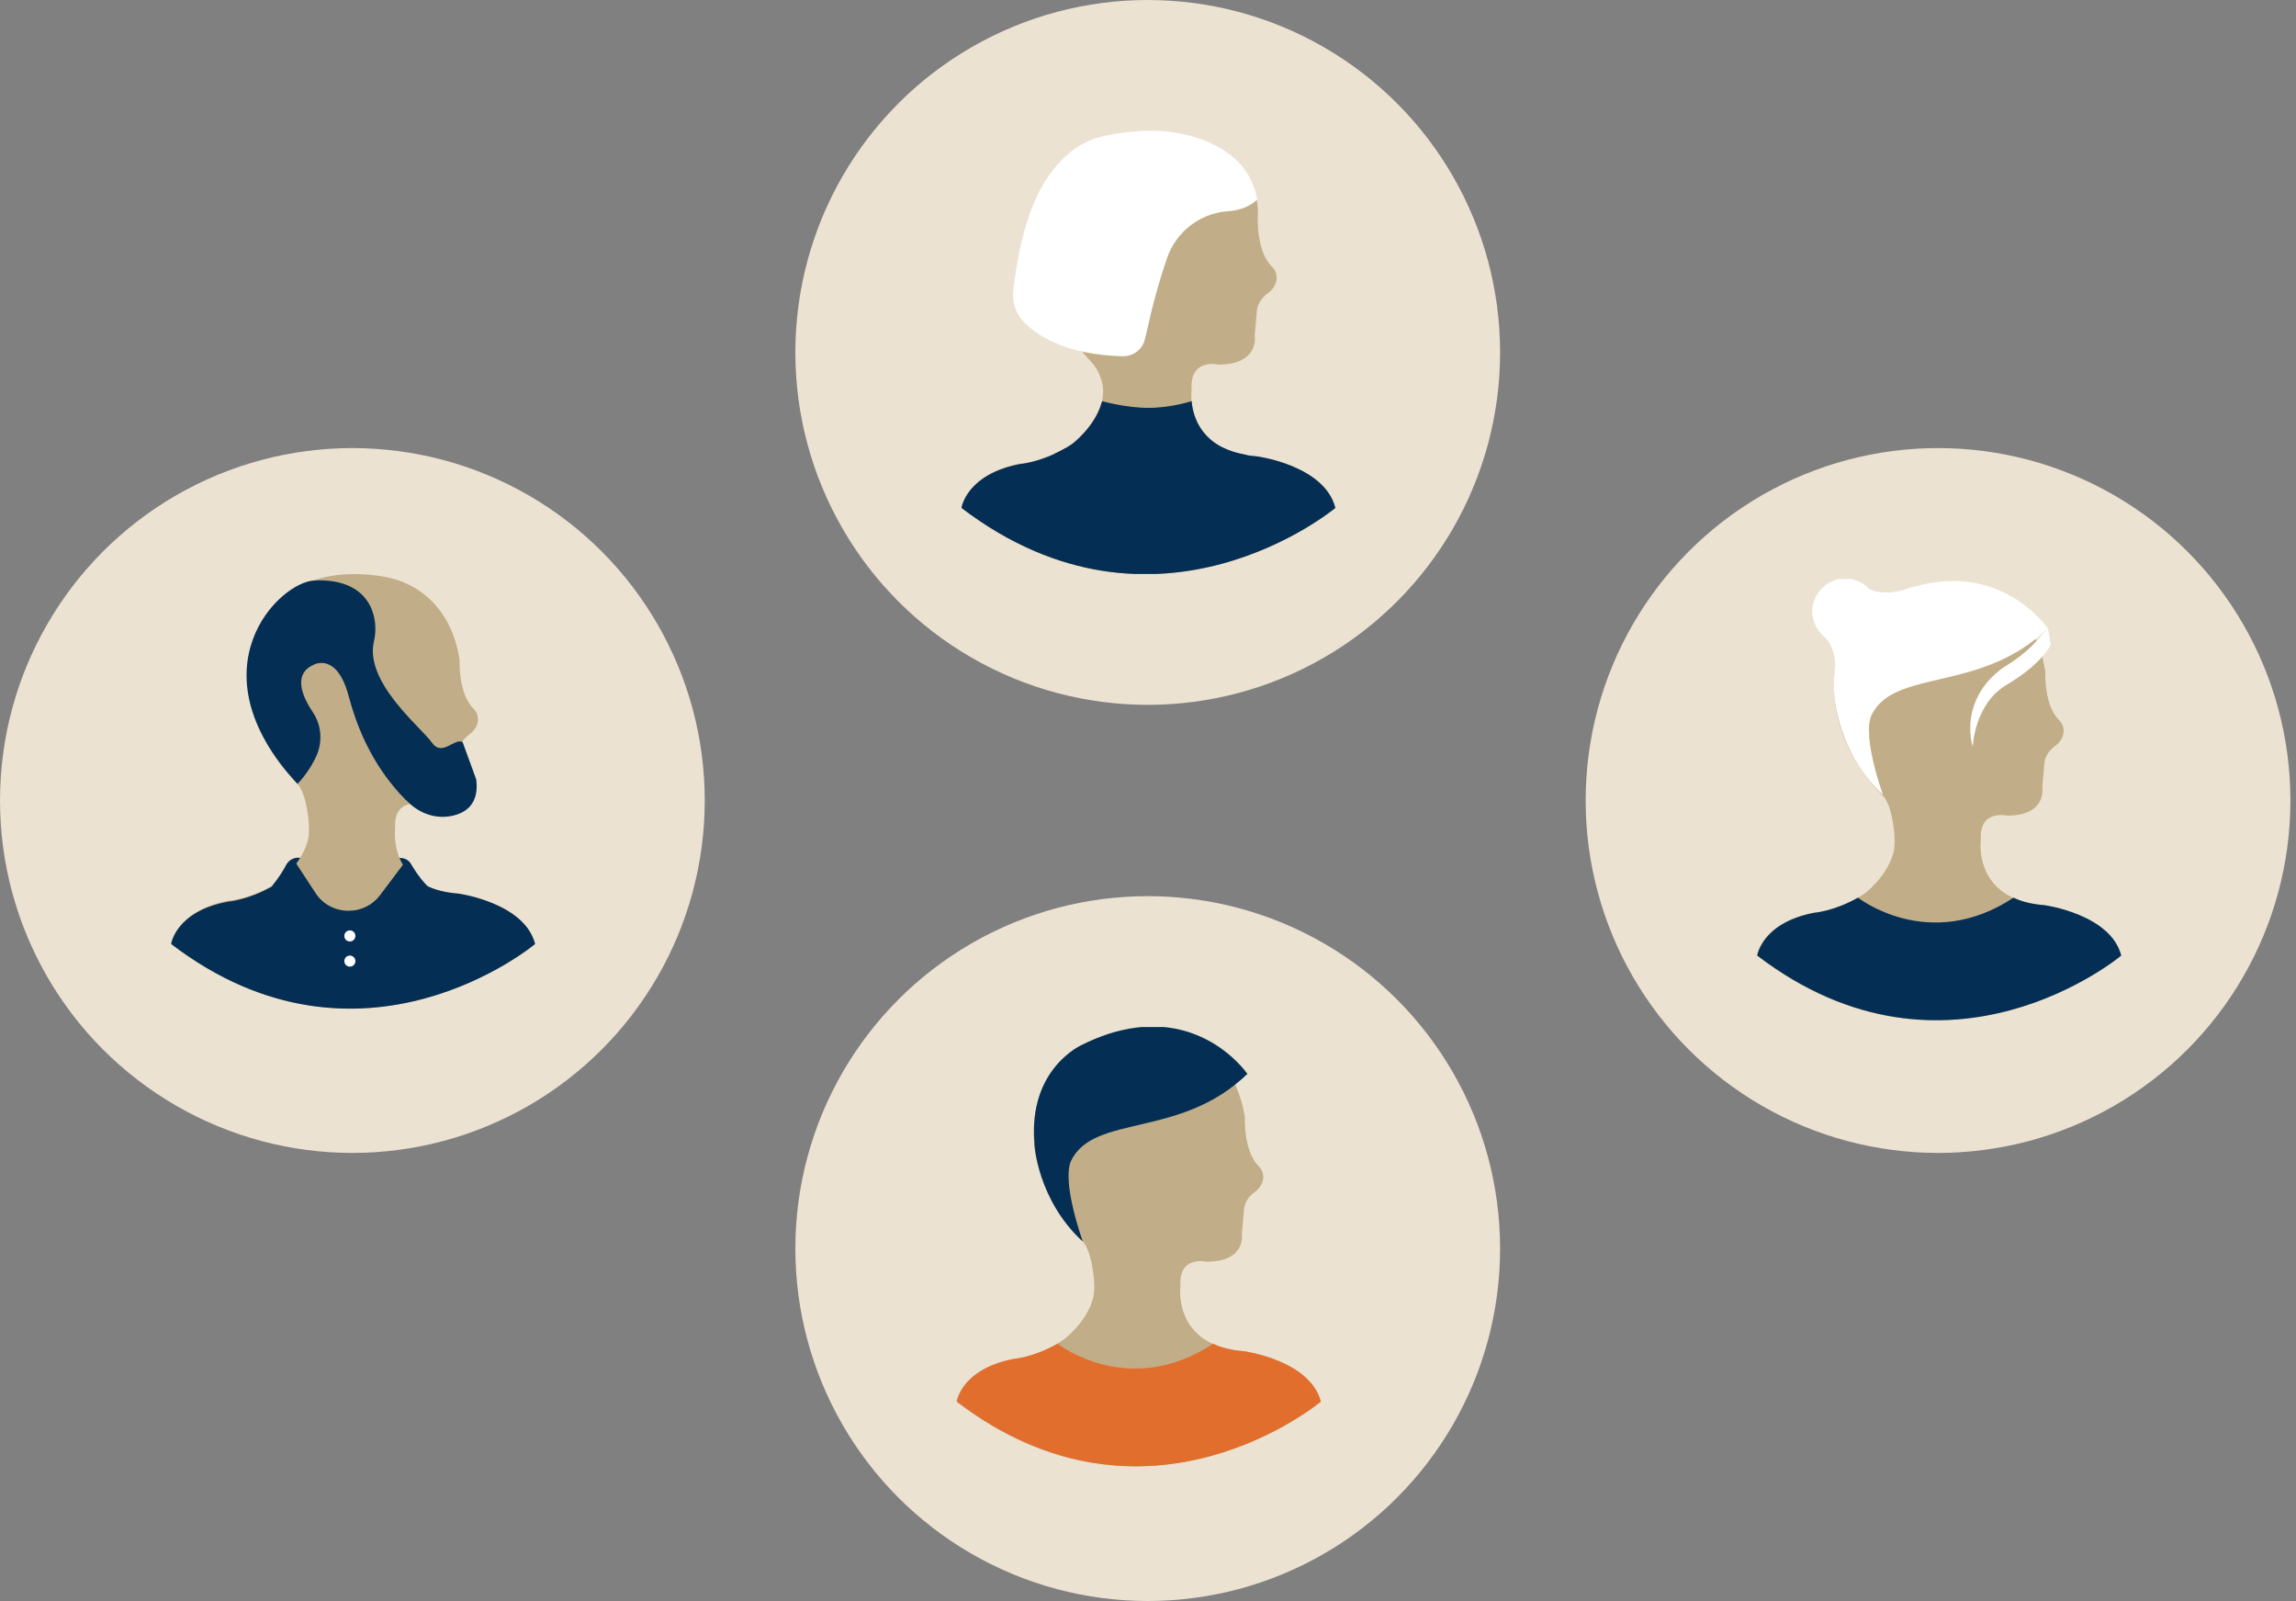 <svg width="393" height="274" viewBox="0 0 393 274" fill="none" xmlns="http://www.w3.org/2000/svg">
<rect x="0" y="0" width="393" height="274" fill="#808080" stroke="none"/>
<circle cx="331.729" cy="137" r="60.315" fill="#EBE2D1"/>
<g clip-path="url(#clip0_3_13516)">
<path d="M349.91 154.922C337.589 153.974 339.054 143.721 339.054 143.721C338.709 138.465 343.534 139.585 343.534 139.585C350.427 139.585 349.566 134.76 349.566 134.76L349.91 130.796C349.996 129.504 350.686 128.47 351.72 127.694C352.237 127.35 352.581 126.919 352.84 126.488C353.443 125.454 353.357 124.162 352.495 123.3C349.824 120.715 350.083 115.028 350.083 114.942C348.79 106.24 343.103 101.587 336.9 100.639C313.377 96.848 306.829 120.629 322.338 136.225C323.889 137.776 324.751 143.979 324.061 146.047C322.941 150.097 319.15 152.94 319.15 152.94C314.497 156.042 310.447 156.215 310.447 156.215C301.486 157.938 300.711 163.538 300.711 163.538C333.281 188.44 363.007 163.538 363.007 163.538C361.198 156.473 349.91 154.922 349.91 154.922Z" fill="#C1AD87"/>
<path d="M349.996 154.922C347.842 154.75 346.033 154.319 344.654 153.63C330.179 163.194 318.03 153.63 318.03 153.63C313.894 155.956 310.533 156.215 310.533 156.215C301.572 157.938 300.797 163.538 300.797 163.538C333.367 188.44 363.093 163.538 363.093 163.538C361.284 156.473 349.996 154.922 349.996 154.922Z" fill="#042E53"/>
<path d="M320.356 122.352C324.32 114.339 339.054 118.647 350.514 107.532C350.514 107.532 340.863 93.315 322.252 102.535C322.252 102.535 321.821 102.707 321.218 103.052C320.529 100.553 318.116 98.83 315.359 99.002C312.602 99.261 310.361 101.587 310.189 104.344C310.103 106.067 310.878 107.705 311.999 108.739C313.636 110.203 314.325 112.444 314.067 114.598C313.894 115.976 313.808 117.527 313.98 119.164C313.98 119.164 314.583 128.901 322.338 136.052C322.338 136.225 318.633 125.971 320.356 122.352Z" fill="white"/>
<path d="M319.15 100.208C319.15 100.208 321.304 102.707 327.421 100.467L325.612 104.689L318.202 105.12L317.254 102.707L319.15 100.208Z" fill="white"/>
<path d="M350.513 107.446C350.513 107.446 347.928 111.151 343.706 113.736C339.829 116.062 337.244 120.026 337.244 124.593C337.244 125.627 337.33 126.747 337.675 127.781C337.675 127.781 337.933 120.543 343.362 117.269C344.913 116.321 346.377 115.373 347.756 114.167C349.049 113.047 350.341 111.668 351.03 110.289L350.513 107.446Z" fill="white"/>
</g>
<circle cx="60.315" cy="137" r="60.315" fill="#EBE2D1"/>
<path d="M51.44 146.822C54.369 147.598 60.918 148.718 67.983 146.908C68.931 146.65 69.965 147.081 70.396 147.942C70.913 148.804 71.688 150.096 73.153 151.647C73.153 151.647 52.043 155.783 46.528 151.647C46.528 151.647 47.907 150.096 49.027 147.942C49.544 147.081 50.492 146.65 51.44 146.822Z" fill="#042E53"/>
<path d="M78.495 152.94C66.174 151.992 67.639 141.739 67.639 141.739C67.294 136.483 72.119 137.603 72.119 137.603C79.012 137.603 78.151 132.778 78.151 132.778L78.495 128.814C78.581 127.522 79.271 126.488 80.305 125.712C80.822 125.368 81.166 124.937 81.425 124.506C82.028 123.472 81.942 122.18 81.08 121.318C78.409 118.733 78.668 113.046 78.668 112.96C77.375 104.258 71.688 99.605 65.485 98.657C41.962 94.866 35.413 118.647 50.923 134.156C52.474 135.707 53.336 141.911 52.646 143.979C51.526 148.029 47.735 150.872 47.735 150.872C43.082 153.974 39.032 154.146 39.032 154.146C30.071 155.956 29.296 161.556 29.296 161.556C61.866 186.458 91.592 161.556 91.592 161.556C89.783 154.491 78.495 152.94 78.495 152.94Z" fill="#C1AD87"/>
<path d="M50.922 134.156C50.922 134.156 53.076 132.002 54.283 129.072C55.23 126.66 54.972 123.989 53.507 121.835C51.956 119.508 49.888 115.372 53.766 113.735C53.766 113.735 57.729 111.581 59.711 119.25C61.09 124.42 63.33 129.417 66.604 133.639C67.724 135.104 69.017 136.569 70.309 137.689C72.377 139.498 75.22 140.274 77.891 139.498C80.046 138.895 82.027 137.258 81.51 133.381L79.184 127.005C77.805 126.229 75.651 129.589 73.928 127.091C72.118 124.506 62.296 116.751 64.019 109.686C64.881 106.153 63.761 98.915 53.852 99.346C47.82 99.518 32.656 114.511 50.922 134.156Z" fill="#042E53"/>
<path d="M78.495 152.94C76.341 152.767 74.532 152.337 73.153 151.647C73.153 151.647 71.516 150.527 69.534 147.253L65.054 153.198C63.761 154.921 61.779 155.869 59.712 155.869H59.626C57.385 155.869 55.231 154.749 54.025 152.854L50.406 147.339L49.2 148.89L46.529 151.733C42.393 154.06 39.032 154.318 39.032 154.318C30.071 155.955 29.296 161.556 29.296 161.556C61.866 186.457 91.592 161.556 91.592 161.556C89.783 154.491 78.495 152.94 78.495 152.94Z" fill="#042E53"/>
<path d="M59.884 161.126C60.408 161.126 60.832 160.701 60.832 160.178C60.832 159.654 60.408 159.23 59.884 159.23C59.361 159.23 58.937 159.654 58.937 160.178C58.937 160.701 59.361 161.126 59.884 161.126Z" fill="white"/>
<path d="M59.884 165.434C60.408 165.434 60.832 165.009 60.832 164.486C60.832 163.962 60.408 163.538 59.884 163.538C59.361 163.538 58.937 163.962 58.937 164.486C58.937 165.009 59.361 165.434 59.884 165.434Z" fill="white"/>
<circle cx="196.453" cy="60.315" r="60.315" fill="#EBE2D1"/>
<g clip-path="url(#clip1_3_13516)">
<path d="M215.117 78.101C202.459 77.13 203.964 66.626 203.964 66.626C203.609 61.241 208.566 62.389 208.566 62.389C215.648 62.389 214.763 57.446 214.763 57.446L215.117 53.385C215.205 52.061 215.913 51.002 216.976 50.208C217.507 49.855 217.861 49.413 218.126 48.972C218.746 47.913 218.657 46.589 217.772 45.706C215.028 43.058 215.294 37.32 215.294 37.32C215.294 37.232 215.294 37.232 215.294 37.144C215.648 30.612 210.956 24.874 204.406 24.08C198.475 23.285 179.621 22.138 179.621 44.117C179.621 55.68 186.349 61.241 187.322 62.565C188.65 64.419 189.181 66.802 188.561 68.921C187.411 73.07 183.516 75.983 183.516 75.983C178.736 79.16 174.576 79.337 174.576 79.337C165.37 81.19 164.573 86.928 164.573 86.928C198.033 112.438 228.571 86.928 228.571 86.928C226.713 79.602 215.117 78.101 215.117 78.101Z" fill="#C1AD87"/>
<path d="M215.205 34.142C215.205 34.142 214.674 30.435 211.93 27.699C211.93 27.699 205.291 20.019 189.801 23.109C187.588 23.55 183.516 24.345 179.444 30.17C177.143 33.436 174.576 39.439 173.425 49.855C173.248 51.797 173.868 53.65 175.195 55.062C177.585 57.534 182.542 60.712 192.191 60.977C193.873 60.977 195.466 59.917 195.909 58.24C196.086 57.711 196.174 57.093 196.351 56.475C197.413 51.62 198.564 47.648 199.715 44.294C201.22 39.792 205.203 36.614 209.894 36.173C211.842 36.084 213.878 35.467 215.205 34.142Z" fill="white"/>
<path d="M215.117 78.101C212.904 77.924 211.045 77.483 209.629 76.777C194.758 86.575 182.277 76.777 182.277 76.777C178.028 79.16 174.576 79.425 174.576 79.425C165.37 81.19 164.573 86.928 164.573 86.928C198.033 112.438 228.571 86.928 228.571 86.928C226.713 79.602 215.117 78.101 215.117 78.101Z" fill="#042E53"/>
<path d="M213.435 78.277L213.347 77.836C205.823 76.6 204.23 71.569 203.964 68.656C203.964 68.656 200.423 69.803 196.617 69.803C192.634 69.803 188.65 68.656 188.65 68.656C188.65 68.744 188.65 68.832 188.562 68.921C187.411 73.07 183.516 75.982 183.516 75.982C182.454 76.689 181.481 77.218 180.507 77.659L180.772 78.895L185.818 85.78L208.921 85.162L213.435 78.277Z" fill="#042E53"/>
</g>
<circle cx="196.453" cy="213.686" r="60.315" fill="#EBE2D1"/>
<g clip-path="url(#clip2_3_13516)">
<path d="M212.91 231.263C200.589 230.315 202.054 220.062 202.054 220.062C201.709 214.806 206.534 215.926 206.534 215.926C213.427 215.926 212.566 211.101 212.566 211.101L212.91 207.137C212.996 205.845 213.686 204.811 214.72 204.035C215.237 203.691 215.581 203.26 215.84 202.829C216.443 201.795 216.357 200.503 215.495 199.641C212.824 197.056 213.083 191.369 213.083 191.283C211.79 182.581 206.103 177.928 199.9 176.98C176.377 173.189 169.829 196.97 185.338 212.479C186.889 214.03 187.751 220.234 187.061 222.302C185.941 226.352 182.15 229.195 182.15 229.195C177.497 232.383 173.447 232.642 173.447 232.642C164.486 234.279 163.711 239.879 163.711 239.879C196.281 264.781 226.007 239.879 226.007 239.879C224.198 232.814 212.91 231.263 212.91 231.263Z" fill="#C1AD87"/>
<path d="M185.338 212.48C185.338 212.48 181.633 202.226 183.356 198.607C187.32 190.594 202.054 194.902 213.513 183.787C213.513 183.787 203.863 169.57 185.252 178.79C185.252 178.79 176.032 182.753 177.066 195.505C176.98 195.678 177.583 205.414 185.338 212.48Z" fill="#042E53"/>
<path d="M212.996 231.263C210.842 231.091 209.033 230.66 207.654 229.971C193.179 239.535 181.03 229.971 181.03 229.971C176.894 232.297 173.533 232.556 173.533 232.556C164.572 234.279 163.797 239.88 163.797 239.88C196.367 264.781 226.093 239.88 226.093 239.88C224.284 232.814 212.996 231.263 212.996 231.263Z" fill="#E16E2D"/>
</g>
<defs>
<clipPath id="clip0_3_13516">
<rect width="62.382" height="75.565" fill="white" transform="translate(300.711 99.088)"/>
</clipPath>
<clipPath id="clip1_3_13516">
<rect width="63.998" height="75.824" fill="white" transform="translate(164.573 22.403)"/>
</clipPath>
<clipPath id="clip2_3_13516">
<rect width="62.382" height="75.221" fill="white" transform="translate(163.711 175.774)"/>
</clipPath>
</defs>
</svg>
